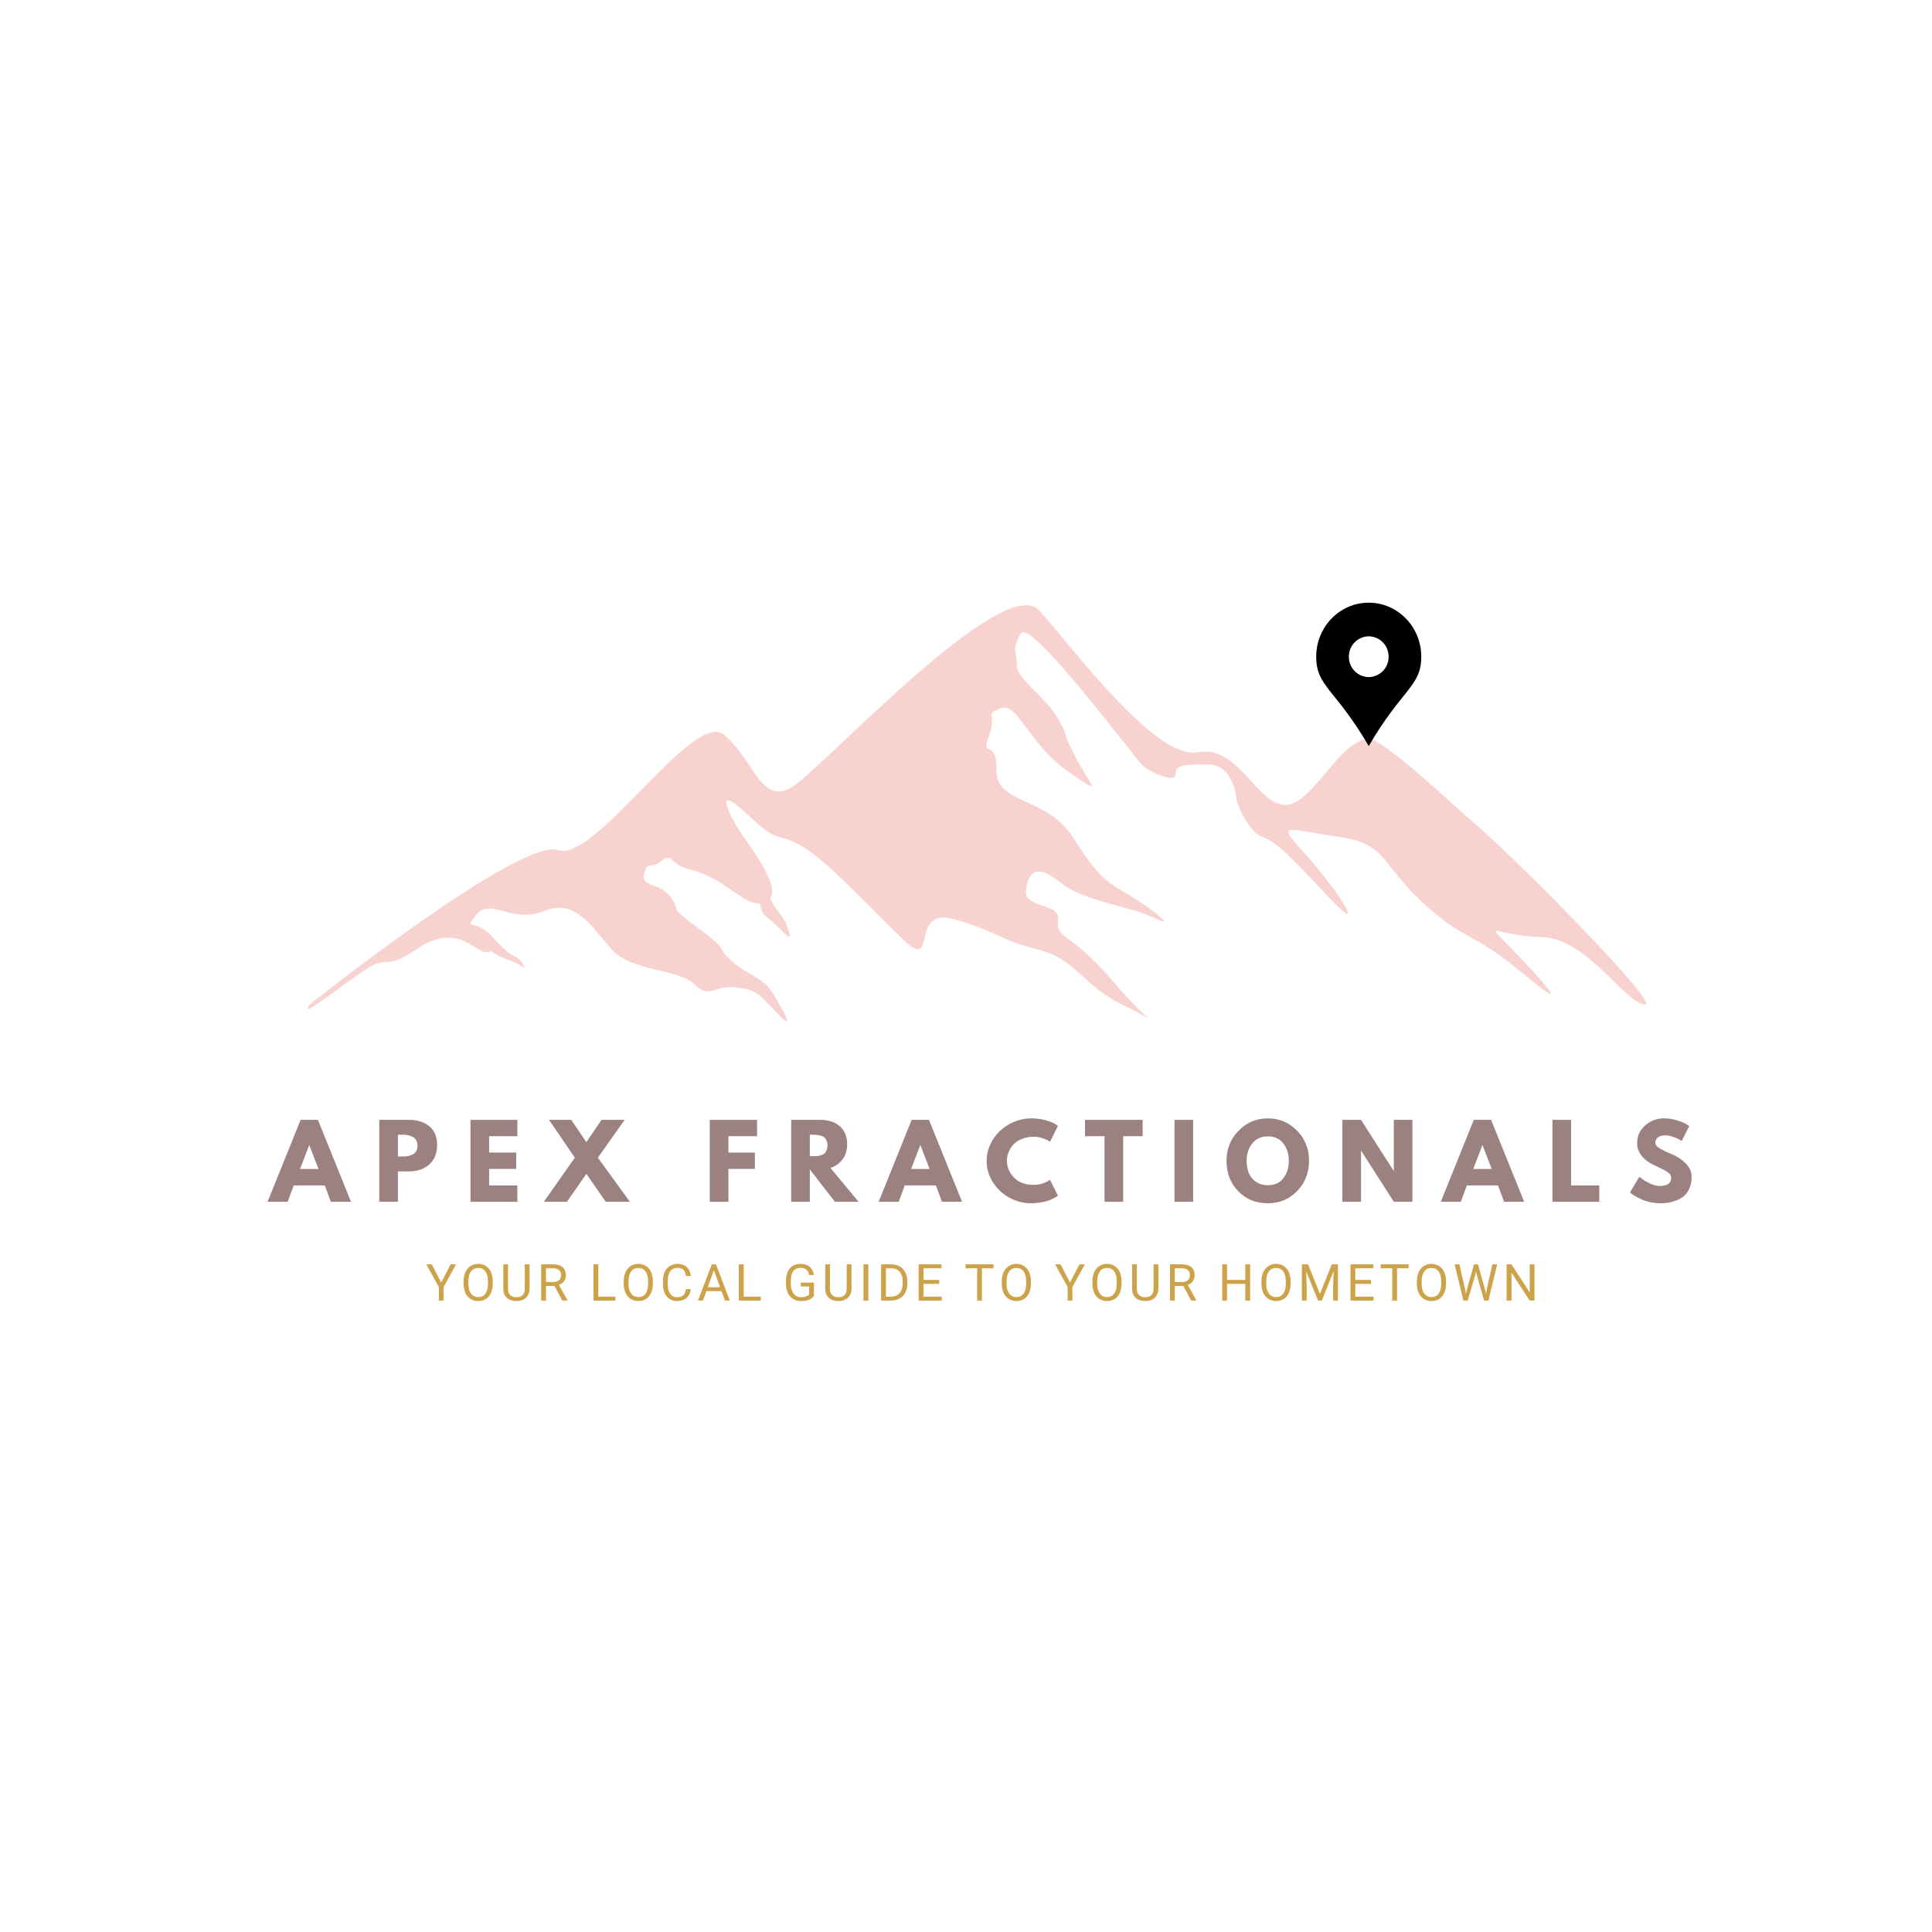 <svg xmlns="http://www.w3.org/2000/svg" xmlns:xlink="http://www.w3.org/1999/xlink" width="512" zoomAndPan="magnify" viewBox="0 0 384 384" height="512" preserveAspectRatio="xMidYMid meet"><defs><g></g><clipPath id="6dbe88e88a"><path d="M 261.562 119.785 L 282.562 119.785 L 282.562 148.285 L 261.562 148.285 Z M 261.562 119.785 " clip-rule="nonzero"></path></clipPath><clipPath id="a7726f9e67"><rect x="0" width="291" y="0" height="26"></rect></clipPath><clipPath id="d9c2e5a751"><path d="M 0.238 3 L 7 3 L 7 11 L 0.238 11 Z M 0.238 3 " clip-rule="nonzero"></path></clipPath><clipPath id="524d63df63"><rect x="0" width="224" y="0" height="14"></rect></clipPath></defs><rect x="-38.4" width="460.8" fill="#ffffff" y="-38.4" height="460.8" fill-opacity="1"></rect><rect x="-38.4" width="460.8" fill="#ffffff" y="-38.4" height="460.8" fill-opacity="1"></rect><path fill="#f8d2ce" d="M 61.523 199.672 C 61.523 199.672 103.449 166.352 110.879 168.973 C 118.305 171.594 137.754 141.008 143.871 146.031 C 149.988 151.059 151.301 160.449 157.637 156.301 C 163.973 152.148 199.586 113.477 206.578 121.344 C 213.57 129.207 229.738 151.059 238.039 149.527 C 246.344 148 249.621 159.945 255.52 159.98 C 261.418 160.016 267.758 143.629 273.875 147.559 C 279.992 151.492 288.078 159.359 294.629 165.043 C 301.184 170.723 331.117 200.656 326.75 199.672 C 322.379 198.688 315.387 186.453 306.211 186.234 C 297.035 186.016 294.629 182.52 300.309 188.418 C 305.992 194.32 313.422 202.402 302.93 193.664 C 292.445 184.922 291.133 187.109 282.832 179.461 C 274.527 171.812 275.621 167.664 266.227 166.352 C 256.828 165.043 253.445 163.184 258.25 168.426 C 263.059 173.672 266.117 178.148 266.117 178.148 C 266.117 178.148 271.359 186.016 263.93 178.148 C 256.504 170.285 253.883 167.445 250.93 166.352 C 247.98 165.258 245.906 159.688 245.797 158.922 C 245.688 158.156 245.031 151.934 240.117 151.934 C 235.199 151.934 233.668 152.039 233.668 153.898 C 233.668 155.754 228.754 153.57 227.227 152.258 C 225.695 150.945 204.719 122.543 202.863 125.93 C 201.004 129.316 202.098 129.426 202.098 132.266 C 202.098 135.105 208.219 138.602 210.727 143.629 C 213.242 148.652 210.402 143.848 213.57 150.074 C 216.738 156.301 219.797 158.594 212.148 153.242 C 204.504 147.891 202.207 139.367 198.82 140.789 C 195.434 142.207 198.273 141.66 196.527 146.359 C 194.781 151.059 198.164 146.359 198.055 153.133 C 197.945 159.906 208 158.211 213.242 166.406 C 218.484 174.598 219.961 175.258 224.383 177.879 C 228.809 180.5 234.379 184.922 229.465 182.465 C 224.547 180.008 215.371 179.188 210.785 175.418 C 206.195 171.648 204.391 173.125 203.902 176.895 C 203.41 180.664 210.945 179.352 210.293 182.957 C 209.637 186.562 213.078 185.414 221.109 194.918 C 229.137 204.426 230.777 203.277 223.07 199.672 C 215.371 196.066 214.059 190.66 206.195 188.691 C 198.328 186.727 197.836 184.922 189.316 182.629 C 180.797 180.336 186.367 193.445 179.484 186.727 C 172.602 180.008 163.918 170.668 159.164 168.047 C 154.41 165.422 154.574 167.387 150.316 163.457 C 146.055 159.523 143.105 157.012 144.906 161.297 C 146.711 165.586 150.48 169.355 152.609 174.109 C 154.738 178.859 152.117 177.469 153.676 179.762 C 155.23 182.055 155.969 182.547 156.625 184.598 C 157.281 186.645 157.199 186.809 154.82 184.434 C 152.445 182.055 151.461 181.973 151.215 180.336 C 150.969 178.695 150.969 180.664 147.039 178.043 C 143.105 175.418 141.301 173.863 137.043 172.797 C 132.781 171.73 133.848 169.273 131.387 171.16 C 128.93 173.043 128.848 170.832 128.027 173.617 C 127.211 176.402 131.223 175.336 133.355 178.367 C 135.484 181.398 132.453 179.844 138.926 184.598 C 145.398 189.348 142.039 188.035 145.48 191.07 C 148.922 194.102 151.625 194.102 153.676 197.543 C 155.723 200.984 158.426 205.57 154.41 201.309 C 150.398 197.051 149.906 196.559 145.809 196.23 C 141.711 195.902 141.059 198.605 137.941 195.574 C 134.828 192.543 125.57 193.117 121.637 188.773 C 117.703 184.434 114.512 178.449 108.117 181.07 C 101.727 183.695 97.387 178.285 94.68 181.812 C 91.977 185.332 94.355 182.137 98.039 186.398 C 101.727 190.66 103.039 189.84 103.859 191.559 C 104.676 193.281 104.676 192.051 100.746 190.66 C 96.812 189.266 98.695 188.773 96.812 189.266 C 94.926 189.758 91.078 183.203 83.293 188.363 C 75.508 193.527 77.805 189.266 72.312 192.953 C 66.824 196.641 59.418 202.703 61.523 199.672 " fill-opacity="1" fill-rule="nonzero"></path><g clip-path="url(#6dbe88e88a)"><path fill="#000000" d="M 272.047 119.785 C 266.281 119.785 261.605 124.594 261.605 130.523 C 261.605 136.453 265.398 136.883 272.047 148.285 C 278.676 136.883 282.488 136.457 282.488 130.523 C 282.488 124.59 277.812 119.785 272.047 119.785 Z M 272.047 134.582 C 271.781 134.578 271.523 134.547 271.266 134.488 C 271.008 134.434 270.758 134.355 270.516 134.25 C 270.273 134.145 270.043 134.02 269.828 133.867 C 269.609 133.719 269.41 133.551 269.227 133.363 C 269.047 133.172 268.883 132.969 268.738 132.75 C 268.598 132.527 268.477 132.297 268.383 132.055 C 268.285 131.809 268.211 131.559 268.164 131.301 C 268.117 131.043 268.098 130.785 268.102 130.523 C 268.098 130.262 268.117 130.004 268.168 129.746 C 268.215 129.488 268.285 129.238 268.383 128.992 C 268.477 128.75 268.598 128.52 268.742 128.297 C 268.883 128.078 269.047 127.875 269.23 127.688 C 269.414 127.5 269.613 127.328 269.828 127.18 C 270.047 127.031 270.273 126.902 270.516 126.801 C 270.758 126.695 271.008 126.613 271.266 126.559 C 271.523 126.504 271.781 126.473 272.047 126.469 C 272.309 126.473 272.57 126.504 272.828 126.559 C 273.086 126.613 273.336 126.695 273.578 126.801 C 273.82 126.902 274.047 127.031 274.266 127.18 C 274.48 127.328 274.68 127.5 274.863 127.688 C 275.047 127.875 275.211 128.078 275.352 128.297 C 275.496 128.52 275.613 128.75 275.711 128.992 C 275.809 129.238 275.879 129.488 275.926 129.746 C 275.973 130.004 275.996 130.262 275.992 130.523 C 275.996 130.785 275.973 131.043 275.926 131.301 C 275.879 131.559 275.809 131.809 275.711 132.055 C 275.617 132.297 275.496 132.527 275.355 132.75 C 275.211 132.969 275.047 133.172 274.863 133.363 C 274.684 133.551 274.48 133.719 274.266 133.867 C 274.051 134.02 273.82 134.145 273.578 134.25 C 273.336 134.355 273.086 134.434 272.828 134.488 C 272.57 134.547 272.309 134.578 272.047 134.582 Z M 272.047 134.582 " fill-opacity="1" fill-rule="nonzero"></path></g><g transform="matrix(1, 0, 0, 1, 52, 221)"><g clip-path="url(#a7726f9e67)"><g fill="#9b8281" fill-opacity="1"><g transform="translate(1.732, 17.861)"><g><path d="M 9.453 -16.281 L 16.031 0 L 12.031 0 L 10.828 -3.25 L 4.641 -3.25 L 3.438 0 L -0.547 0 L 6.016 -16.281 Z M 9.578 -6.516 L 7.75 -11.25 L 7.719 -11.25 L 5.906 -6.516 Z M 9.578 -6.516 "></path></g></g></g><g fill="#9b8281" fill-opacity="1"><g transform="translate(22.195, 17.861)"><g><path d="M 1.188 -16.281 L 7.125 -16.281 C 8.781 -16.281 10.117 -15.852 11.141 -15 C 12.172 -14.145 12.688 -12.898 12.688 -11.266 C 12.688 -9.641 12.164 -8.359 11.125 -7.422 C 10.094 -6.492 8.758 -6.031 7.125 -6.031 L 4.891 -6.031 L 4.891 0 L 1.188 0 Z M 4.891 -9 L 5.938 -9 C 6.77 -9 7.453 -9.164 7.984 -9.5 C 8.516 -9.832 8.781 -10.383 8.781 -11.156 C 8.781 -11.926 8.516 -12.477 7.984 -12.812 C 7.453 -13.156 6.77 -13.328 5.938 -13.328 L 4.891 -13.328 Z M 4.891 -9 "></path></g></g></g><g fill="#9b8281" fill-opacity="1"><g transform="translate(40.329, 17.861)"><g><path d="M 10.5 -16.281 L 10.5 -13.031 L 4.891 -13.031 L 4.891 -9.781 L 10.266 -9.781 L 10.266 -6.531 L 4.891 -6.531 L 4.891 -3.25 L 10.5 -3.25 L 10.5 0 L 1.188 0 L 1.188 -16.281 Z M 10.5 -16.281 "></path></g></g></g><g fill="#9b8281" fill-opacity="1"><g transform="translate(56.766, 17.861)"><g><path d="M 16.422 0 L 11.625 0 L 7.781 -5.547 L 3.922 0 L -0.672 0 L 5.484 -8.766 L 0.359 -16.281 L 4.781 -16.281 L 7.781 -11.844 L 10.781 -16.281 L 15.391 -16.281 L 10.062 -8.766 Z M 16.422 0 "></path></g></g></g><g fill="#9b8281" fill-opacity="1"><g transform="translate(77.505, 17.861)"><g></g></g></g><g fill="#9b8281" fill-opacity="1"><g transform="translate(87.885, 17.861)"><g><path d="M 10.594 -16.281 L 10.594 -13.031 L 4.891 -13.031 L 4.891 -9.781 L 10.156 -9.781 L 10.156 -6.531 L 4.891 -6.531 L 4.891 0 L 1.188 0 L 1.188 -16.281 Z M 10.594 -16.281 "></path></g></g></g><g fill="#9b8281" fill-opacity="1"><g transform="translate(104.066, 17.861)"><g><path d="M 1.188 -16.281 L 7 -16.281 C 8.57 -16.281 9.848 -15.863 10.828 -15.031 C 11.816 -14.195 12.312 -13.004 12.312 -11.453 C 12.312 -10.254 12.008 -9.25 11.406 -8.438 C 10.812 -7.625 10.004 -7.055 8.984 -6.734 L 14.578 0 L 9.875 0 L 4.891 -6.438 L 4.891 0 L 1.188 0 Z M 4.891 -9.062 L 5.328 -9.062 C 5.672 -9.062 5.957 -9.066 6.188 -9.078 C 6.426 -9.086 6.695 -9.129 7 -9.203 C 7.301 -9.285 7.547 -9.398 7.734 -9.547 C 7.922 -9.691 8.078 -9.898 8.203 -10.172 C 8.336 -10.453 8.406 -10.789 8.406 -11.188 C 8.406 -11.582 8.336 -11.914 8.203 -12.188 C 8.078 -12.469 7.922 -12.68 7.734 -12.828 C 7.547 -12.973 7.301 -13.082 7 -13.156 C 6.695 -13.238 6.426 -13.285 6.188 -13.297 C 5.957 -13.316 5.672 -13.328 5.328 -13.328 L 4.891 -13.328 Z M 4.891 -9.062 "></path></g></g></g><g fill="#9b8281" fill-opacity="1"><g transform="translate(123.187, 17.861)"><g><path d="M 9.453 -16.281 L 16.031 0 L 12.031 0 L 10.828 -3.25 L 4.641 -3.25 L 3.438 0 L -0.547 0 L 6.016 -16.281 Z M 9.578 -6.516 L 7.75 -11.25 L 7.719 -11.25 L 5.906 -6.516 Z M 9.578 -6.516 "></path></g></g></g><g fill="#9b8281" fill-opacity="1"><g transform="translate(143.649, 17.861)"><g><path d="M 9.844 -3.359 C 10.414 -3.359 10.969 -3.441 11.5 -3.609 C 12.031 -3.785 12.422 -3.953 12.672 -4.109 L 13.047 -4.359 L 14.625 -1.203 C 14.57 -1.16 14.5 -1.109 14.406 -1.047 C 14.312 -0.984 14.098 -0.863 13.766 -0.688 C 13.43 -0.508 13.07 -0.352 12.688 -0.219 C 12.301 -0.082 11.801 0.035 11.188 0.141 C 10.57 0.242 9.938 0.297 9.281 0.297 C 7.758 0.297 6.32 -0.07 4.969 -0.812 C 3.613 -1.562 2.52 -2.586 1.688 -3.891 C 0.863 -5.191 0.453 -6.598 0.453 -8.109 C 0.453 -9.254 0.695 -10.352 1.188 -11.406 C 1.676 -12.457 2.32 -13.359 3.125 -14.109 C 3.938 -14.859 4.879 -15.457 5.953 -15.906 C 7.035 -16.352 8.145 -16.578 9.281 -16.578 C 10.332 -16.578 11.301 -16.453 12.188 -16.203 C 13.07 -15.953 13.703 -15.703 14.078 -15.453 L 14.625 -15.078 L 13.047 -11.922 C 12.953 -11.992 12.812 -12.086 12.625 -12.203 C 12.445 -12.316 12.082 -12.461 11.531 -12.641 C 10.977 -12.828 10.414 -12.922 9.844 -12.922 C 8.945 -12.922 8.145 -12.773 7.438 -12.484 C 6.727 -12.203 6.164 -11.82 5.75 -11.344 C 5.332 -10.875 5.016 -10.363 4.797 -9.812 C 4.586 -9.27 4.484 -8.719 4.484 -8.156 C 4.484 -6.914 4.945 -5.805 5.875 -4.828 C 6.801 -3.848 8.125 -3.359 9.844 -3.359 Z M 9.844 -3.359 "></path></g></g></g><g fill="#9b8281" fill-opacity="1"><g transform="translate(163.5, 17.861)"><g><path d="M 0.156 -13.031 L 0.156 -16.281 L 11.609 -16.281 L 11.609 -13.031 L 7.734 -13.031 L 7.734 0 L 4.031 0 L 4.031 -13.031 Z M 0.156 -13.031 "></path></g></g></g><g fill="#9b8281" fill-opacity="1"><g transform="translate(180.253, 17.861)"><g><path d="M 4.891 -16.281 L 4.891 0 L 1.188 0 L 1.188 -16.281 Z M 4.891 -16.281 "></path></g></g></g><g fill="#9b8281" fill-opacity="1"><g transform="translate(191.323, 17.861)"><g><path d="M 0.453 -8.156 C 0.453 -10.508 1.254 -12.5 2.859 -14.125 C 4.461 -15.758 6.395 -16.578 8.656 -16.578 C 10.938 -16.578 12.875 -15.766 14.469 -14.141 C 16.062 -12.516 16.859 -10.52 16.859 -8.156 C 16.859 -5.77 16.07 -3.766 14.5 -2.141 C 12.938 -0.516 10.988 0.297 8.656 0.297 C 6.281 0.297 4.316 -0.504 2.766 -2.109 C 1.223 -3.723 0.453 -5.738 0.453 -8.156 Z M 4.453 -8.156 C 4.453 -7.301 4.582 -6.52 4.844 -5.812 C 5.113 -5.102 5.578 -4.504 6.234 -4.016 C 6.891 -3.535 7.695 -3.297 8.656 -3.297 C 10.039 -3.297 11.082 -3.77 11.781 -4.719 C 12.488 -5.664 12.844 -6.812 12.844 -8.156 C 12.844 -9.477 12.484 -10.613 11.766 -11.562 C 11.055 -12.52 10.02 -13 8.656 -13 C 7.32 -13 6.285 -12.52 5.547 -11.562 C 4.816 -10.613 4.453 -9.477 4.453 -8.156 Z M 4.453 -8.156 "></path></g></g></g><g fill="#9b8281" fill-opacity="1"><g transform="translate(213.621, 17.861)"><g><path d="M 4.891 -10.109 L 4.891 0 L 1.188 0 L 1.188 -16.281 L 4.891 -16.281 L 11.359 -6.172 L 11.406 -6.172 L 11.406 -16.281 L 15.109 -16.281 L 15.109 0 L 11.406 0 L 4.938 -10.109 Z M 4.891 -10.109 "></path></g></g></g><g fill="#9b8281" fill-opacity="1"><g transform="translate(234.913, 17.861)"><g><path d="M 9.453 -16.281 L 16.031 0 L 12.031 0 L 10.828 -3.25 L 4.641 -3.25 L 3.438 0 L -0.547 0 L 6.016 -16.281 Z M 9.578 -6.516 L 7.75 -11.25 L 7.719 -11.25 L 5.906 -6.516 Z M 9.578 -6.516 "></path></g></g></g><g fill="#9b8281" fill-opacity="1"><g transform="translate(255.375, 17.861)"><g><path d="M 4.891 -16.281 L 4.891 -3.25 L 10.5 -3.25 L 10.5 0 L 1.188 0 L 1.188 -16.281 Z M 4.891 -16.281 "></path></g></g></g><g fill="#9b8281" fill-opacity="1"><g transform="translate(271.517, 17.861)"><g><path d="M 7.188 -16.578 C 8.062 -16.578 8.922 -16.445 9.766 -16.188 C 10.609 -15.938 11.234 -15.688 11.641 -15.438 L 12.234 -15.031 L 10.734 -12.078 C 10.617 -12.16 10.453 -12.266 10.234 -12.391 C 10.023 -12.516 9.629 -12.68 9.047 -12.891 C 8.473 -13.098 7.938 -13.203 7.438 -13.203 C 6.82 -13.203 6.344 -13.066 6 -12.797 C 5.664 -12.535 5.5 -12.18 5.5 -11.734 C 5.5 -11.516 5.578 -11.305 5.734 -11.109 C 5.898 -10.922 6.172 -10.719 6.547 -10.5 C 6.93 -10.289 7.27 -10.117 7.562 -9.984 C 7.852 -9.848 8.301 -9.648 8.906 -9.391 C 9.957 -8.941 10.852 -8.332 11.594 -7.562 C 12.332 -6.789 12.703 -5.922 12.703 -4.953 C 12.703 -4.016 12.535 -3.195 12.203 -2.5 C 11.867 -1.801 11.41 -1.254 10.828 -0.859 C 10.242 -0.473 9.594 -0.188 8.875 0 C 8.164 0.195 7.398 0.297 6.578 0.297 C 5.859 0.297 5.156 0.223 4.469 0.078 C 3.789 -0.066 3.223 -0.25 2.766 -0.469 C 2.305 -0.688 1.891 -0.898 1.516 -1.109 C 1.148 -1.316 0.879 -1.492 0.703 -1.641 L 0.453 -1.859 L 2.312 -4.969 C 2.469 -4.844 2.68 -4.676 2.953 -4.469 C 3.234 -4.258 3.723 -3.984 4.422 -3.641 C 5.129 -3.305 5.754 -3.141 6.297 -3.141 C 7.859 -3.141 8.641 -3.672 8.641 -4.734 C 8.641 -4.961 8.582 -5.172 8.469 -5.359 C 8.363 -5.547 8.164 -5.734 7.875 -5.922 C 7.594 -6.117 7.344 -6.27 7.125 -6.375 C 6.914 -6.488 6.562 -6.66 6.062 -6.891 C 5.57 -7.129 5.207 -7.305 4.969 -7.422 C 3.988 -7.91 3.227 -8.52 2.688 -9.25 C 2.145 -9.977 1.875 -10.766 1.875 -11.609 C 1.875 -13.066 2.41 -14.258 3.484 -15.188 C 4.566 -16.113 5.801 -16.578 7.188 -16.578 Z M 7.188 -16.578 "></path></g></g></g></g></g><g transform="matrix(1, 0, 0, 1, 84, 248)"><g clip-path="url(#524d63df63)"><g clip-path="url(#d9c2e5a751)"><g fill="#cca24a" fill-opacity="1"><g transform="translate(0.661, 10.502)"><g><path d="M 3.031 -3.578 L 4.906 -7.203 L 5.984 -7.203 L 3.5 -2.688 L 3.5 0 L 2.562 0 L 2.562 -2.688 L 0.078 -7.203 L 1.156 -7.203 Z M 3.031 -3.578 "></path></g></g></g></g><g fill="#cca24a" fill-opacity="1"><g transform="translate(7.565, 10.502)"><g><path d="M 6.375 -3.359 C 6.375 -2.66 6.254 -2.047 6.016 -1.516 C 5.773 -0.992 5.438 -0.594 5 -0.312 C 4.57 -0.039 4.066 0.094 3.484 0.094 C 2.922 0.094 2.414 -0.039 1.969 -0.312 C 1.531 -0.594 1.191 -0.988 0.953 -1.5 C 0.711 -2.02 0.586 -2.617 0.578 -3.297 L 0.578 -3.828 C 0.578 -4.516 0.695 -5.125 0.938 -5.656 C 1.188 -6.188 1.531 -6.594 1.969 -6.875 C 2.406 -7.156 2.906 -7.297 3.469 -7.297 C 4.051 -7.297 4.562 -7.156 5 -6.875 C 5.438 -6.602 5.773 -6.203 6.016 -5.672 C 6.254 -5.141 6.375 -4.523 6.375 -3.828 Z M 5.422 -3.828 C 5.422 -4.68 5.25 -5.336 4.906 -5.797 C 4.57 -6.254 4.094 -6.484 3.469 -6.484 C 2.875 -6.484 2.406 -6.254 2.062 -5.797 C 1.719 -5.336 1.539 -4.703 1.531 -3.891 L 1.531 -3.359 C 1.531 -2.535 1.703 -1.883 2.047 -1.406 C 2.398 -0.938 2.879 -0.703 3.484 -0.703 C 4.098 -0.703 4.57 -0.926 4.906 -1.375 C 5.238 -1.82 5.41 -2.461 5.422 -3.297 Z M 5.422 -3.828 "></path></g></g></g><g fill="#cca24a" fill-opacity="1"><g transform="translate(15.349, 10.502)"><g><path d="M 5.906 -7.203 L 5.906 -2.297 C 5.895 -1.617 5.676 -1.062 5.25 -0.625 C 4.832 -0.195 4.266 0.039 3.547 0.094 L 3.281 0.094 C 2.5 0.094 1.875 -0.113 1.406 -0.531 C 0.938 -0.957 0.695 -1.547 0.688 -2.297 L 0.688 -7.203 L 1.625 -7.203 L 1.625 -2.328 C 1.625 -1.805 1.766 -1.398 2.047 -1.109 C 2.336 -0.816 2.75 -0.672 3.281 -0.672 C 3.82 -0.672 4.234 -0.812 4.516 -1.094 C 4.805 -1.383 4.953 -1.789 4.953 -2.312 L 4.953 -7.203 Z M 5.906 -7.203 "></path></g></g></g><g fill="#cca24a" fill-opacity="1"><g transform="translate(22.737, 10.502)"><g><path d="M 3.469 -2.906 L 1.781 -2.906 L 1.781 0 L 0.828 0 L 0.828 -7.203 L 3.219 -7.203 C 4.031 -7.203 4.648 -7.016 5.078 -6.641 C 5.516 -6.273 5.734 -5.738 5.734 -5.031 C 5.734 -4.582 5.613 -4.191 5.375 -3.859 C 5.133 -3.523 4.797 -3.273 4.359 -3.109 L 6.062 -0.062 L 6.062 0 L 5.031 0 Z M 1.781 -3.688 L 3.25 -3.688 C 3.719 -3.688 4.086 -3.805 4.359 -4.047 C 4.641 -4.297 4.781 -4.625 4.781 -5.031 C 4.781 -5.477 4.645 -5.816 4.375 -6.047 C 4.113 -6.285 3.734 -6.41 3.234 -6.422 L 1.781 -6.422 Z M 1.781 -3.688 "></path></g></g></g><g fill="#cca24a" fill-opacity="1"><g transform="translate(29.794, 10.502)"><g></g></g></g><g fill="#cca24a" fill-opacity="1"><g transform="translate(33.122, 10.502)"><g><path d="M 1.797 -0.781 L 5.203 -0.781 L 5.203 0 L 0.828 0 L 0.828 -7.203 L 1.797 -7.203 Z M 1.797 -0.781 "></path></g></g></g><g fill="#cca24a" fill-opacity="1"><g transform="translate(39.392, 10.502)"><g><path d="M 6.375 -3.359 C 6.375 -2.66 6.254 -2.047 6.016 -1.516 C 5.773 -0.992 5.438 -0.594 5 -0.312 C 4.57 -0.039 4.066 0.094 3.484 0.094 C 2.922 0.094 2.414 -0.039 1.969 -0.312 C 1.531 -0.594 1.191 -0.988 0.953 -1.5 C 0.711 -2.02 0.586 -2.617 0.578 -3.297 L 0.578 -3.828 C 0.578 -4.516 0.695 -5.125 0.938 -5.656 C 1.188 -6.188 1.531 -6.594 1.969 -6.875 C 2.406 -7.156 2.906 -7.297 3.469 -7.297 C 4.051 -7.297 4.562 -7.156 5 -6.875 C 5.438 -6.602 5.773 -6.203 6.016 -5.672 C 6.254 -5.141 6.375 -4.523 6.375 -3.828 Z M 5.422 -3.828 C 5.422 -4.68 5.25 -5.336 4.906 -5.797 C 4.57 -6.254 4.094 -6.484 3.469 -6.484 C 2.875 -6.484 2.406 -6.254 2.062 -5.797 C 1.719 -5.336 1.539 -4.703 1.531 -3.891 L 1.531 -3.359 C 1.531 -2.535 1.703 -1.883 2.047 -1.406 C 2.398 -0.938 2.879 -0.703 3.484 -0.703 C 4.098 -0.703 4.57 -0.926 4.906 -1.375 C 5.238 -1.82 5.41 -2.461 5.422 -3.297 Z M 5.422 -3.828 "></path></g></g></g><g fill="#cca24a" fill-opacity="1"><g transform="translate(47.176, 10.502)"><g><path d="M 6.125 -2.281 C 6.039 -1.52 5.758 -0.93 5.281 -0.516 C 4.812 -0.109 4.188 0.094 3.406 0.094 C 2.551 0.094 1.867 -0.207 1.359 -0.812 C 0.848 -1.426 0.594 -2.242 0.594 -3.266 L 0.594 -3.953 C 0.594 -4.617 0.711 -5.207 0.953 -5.719 C 1.191 -6.227 1.531 -6.617 1.969 -6.891 C 2.406 -7.16 2.91 -7.297 3.484 -7.297 C 4.242 -7.297 4.852 -7.082 5.312 -6.656 C 5.781 -6.227 6.051 -5.641 6.125 -4.891 L 5.172 -4.891 C 5.086 -5.461 4.91 -5.875 4.641 -6.125 C 4.367 -6.383 3.984 -6.516 3.484 -6.516 C 2.879 -6.516 2.406 -6.289 2.062 -5.844 C 1.719 -5.395 1.547 -4.758 1.547 -3.938 L 1.547 -3.234 C 1.547 -2.453 1.707 -1.828 2.031 -1.359 C 2.352 -0.898 2.812 -0.672 3.406 -0.672 C 3.926 -0.672 4.328 -0.789 4.609 -1.031 C 4.891 -1.27 5.078 -1.688 5.172 -2.281 Z M 6.125 -2.281 "></path></g></g></g><g fill="#cca24a" fill-opacity="1"><g transform="translate(54.589, 10.502)"><g><path d="M 4.812 -1.875 L 1.797 -1.875 L 1.125 0 L 0.141 0 L 2.891 -7.203 L 3.719 -7.203 L 6.469 0 L 5.5 0 Z M 2.078 -2.656 L 4.531 -2.656 L 3.297 -6.031 Z M 2.078 -2.656 "></path></g></g></g><g fill="#cca24a" fill-opacity="1"><g transform="translate(62.017, 10.502)"><g><path d="M 1.797 -0.781 L 5.203 -0.781 L 5.203 0 L 0.828 0 L 0.828 -7.203 L 1.797 -7.203 Z M 1.797 -0.781 "></path></g></g></g><g fill="#cca24a" fill-opacity="1"><g transform="translate(68.288, 10.502)"><g></g></g></g><g fill="#cca24a" fill-opacity="1"><g transform="translate(71.616, 10.502)"><g><path d="M 6.156 -0.938 C 5.906 -0.594 5.562 -0.332 5.125 -0.156 C 4.688 0.008 4.18 0.094 3.609 0.094 C 3.016 0.094 2.488 -0.039 2.031 -0.312 C 1.582 -0.594 1.234 -0.984 0.984 -1.484 C 0.734 -1.992 0.609 -2.582 0.609 -3.25 L 0.609 -3.875 C 0.609 -4.957 0.859 -5.797 1.359 -6.391 C 1.867 -6.992 2.582 -7.297 3.5 -7.297 C 4.25 -7.297 4.852 -7.102 5.312 -6.719 C 5.77 -6.332 6.051 -5.789 6.156 -5.094 L 5.203 -5.094 C 5.023 -6.039 4.457 -6.516 3.5 -6.516 C 2.863 -6.516 2.379 -6.289 2.047 -5.844 C 1.723 -5.395 1.562 -4.75 1.562 -3.906 L 1.562 -3.312 C 1.562 -2.508 1.742 -1.867 2.109 -1.391 C 2.484 -0.91 2.984 -0.672 3.609 -0.672 C 3.961 -0.672 4.27 -0.711 4.531 -0.797 C 4.801 -0.879 5.023 -1.016 5.203 -1.203 L 5.203 -2.812 L 3.547 -2.812 L 3.547 -3.578 L 6.156 -3.578 Z M 6.156 -0.938 "></path></g></g></g><g fill="#cca24a" fill-opacity="1"><g transform="translate(79.336, 10.502)"><g><path d="M 5.906 -7.203 L 5.906 -2.297 C 5.895 -1.617 5.676 -1.062 5.25 -0.625 C 4.832 -0.195 4.266 0.039 3.547 0.094 L 3.281 0.094 C 2.5 0.094 1.875 -0.113 1.406 -0.531 C 0.938 -0.957 0.695 -1.547 0.688 -2.297 L 0.688 -7.203 L 1.625 -7.203 L 1.625 -2.328 C 1.625 -1.805 1.766 -1.398 2.047 -1.109 C 2.336 -0.816 2.75 -0.672 3.281 -0.672 C 3.82 -0.672 4.234 -0.812 4.516 -1.094 C 4.805 -1.383 4.953 -1.789 4.953 -2.312 L 4.953 -7.203 Z M 5.906 -7.203 "></path></g></g></g><g fill="#cca24a" fill-opacity="1"><g transform="translate(86.724, 10.502)"><g><path d="M 1.859 0 L 0.906 0 L 0.906 -7.203 L 1.859 -7.203 Z M 1.859 0 "></path></g></g></g><g fill="#cca24a" fill-opacity="1"><g transform="translate(90.299, 10.502)"><g><path d="M 0.828 0 L 0.828 -7.203 L 2.875 -7.203 C 3.5 -7.203 4.051 -7.062 4.531 -6.781 C 5.008 -6.508 5.379 -6.113 5.641 -5.594 C 5.898 -5.082 6.035 -4.5 6.047 -3.844 L 6.047 -3.375 C 6.047 -2.695 5.91 -2.102 5.641 -1.594 C 5.379 -1.082 5.004 -0.691 4.516 -0.422 C 4.035 -0.148 3.473 -0.008 2.828 0 Z M 1.781 -6.422 L 1.781 -0.781 L 2.781 -0.781 C 3.508 -0.781 4.078 -1.004 4.484 -1.453 C 4.898 -1.91 5.109 -2.562 5.109 -3.406 L 5.109 -3.828 C 5.109 -4.641 4.914 -5.27 4.531 -5.719 C 4.145 -6.176 3.598 -6.41 2.891 -6.422 Z M 1.781 -6.422 "></path></g></g></g><g fill="#cca24a" fill-opacity="1"><g transform="translate(97.762, 10.502)"><g><path d="M 4.906 -3.328 L 1.781 -3.328 L 1.781 -0.781 L 5.406 -0.781 L 5.406 0 L 0.828 0 L 0.828 -7.203 L 5.359 -7.203 L 5.359 -6.422 L 1.781 -6.422 L 1.781 -4.109 L 4.906 -4.109 Z M 4.906 -3.328 "></path></g></g></g><g fill="#cca24a" fill-opacity="1"><g transform="translate(104.339, 10.502)"><g></g></g></g><g fill="#cca24a" fill-opacity="1"><g transform="translate(107.667, 10.502)"><g><path d="M 5.812 -6.422 L 3.5 -6.422 L 3.5 0 L 2.547 0 L 2.547 -6.422 L 0.25 -6.422 L 0.25 -7.203 L 5.812 -7.203 Z M 5.812 -6.422 "></path></g></g></g><g fill="#cca24a" fill-opacity="1"><g transform="translate(114.531, 10.502)"><g><path d="M 6.375 -3.359 C 6.375 -2.66 6.254 -2.047 6.016 -1.516 C 5.773 -0.992 5.438 -0.594 5 -0.312 C 4.57 -0.039 4.066 0.094 3.484 0.094 C 2.922 0.094 2.414 -0.039 1.969 -0.312 C 1.531 -0.594 1.191 -0.988 0.953 -1.5 C 0.711 -2.02 0.586 -2.617 0.578 -3.297 L 0.578 -3.828 C 0.578 -4.516 0.695 -5.125 0.938 -5.656 C 1.188 -6.188 1.531 -6.594 1.969 -6.875 C 2.406 -7.156 2.906 -7.297 3.469 -7.297 C 4.051 -7.297 4.562 -7.156 5 -6.875 C 5.438 -6.602 5.773 -6.203 6.016 -5.672 C 6.254 -5.141 6.375 -4.523 6.375 -3.828 Z M 5.422 -3.828 C 5.422 -4.68 5.25 -5.336 4.906 -5.797 C 4.57 -6.254 4.094 -6.484 3.469 -6.484 C 2.875 -6.484 2.406 -6.254 2.062 -5.797 C 1.719 -5.336 1.539 -4.703 1.531 -3.891 L 1.531 -3.359 C 1.531 -2.535 1.703 -1.883 2.047 -1.406 C 2.398 -0.938 2.879 -0.703 3.484 -0.703 C 4.098 -0.703 4.57 -0.926 4.906 -1.375 C 5.238 -1.82 5.41 -2.461 5.422 -3.297 Z M 5.422 -3.828 "></path></g></g></g><g fill="#cca24a" fill-opacity="1"><g transform="translate(122.315, 10.502)"><g></g></g></g><g fill="#cca24a" fill-opacity="1"><g transform="translate(125.643, 10.502)"><g><path d="M 3.031 -3.578 L 4.906 -7.203 L 5.984 -7.203 L 3.5 -2.688 L 3.5 0 L 2.562 0 L 2.562 -2.688 L 0.078 -7.203 L 1.156 -7.203 Z M 3.031 -3.578 "></path></g></g></g><g fill="#cca24a" fill-opacity="1"><g transform="translate(132.546, 10.502)"><g><path d="M 6.375 -3.359 C 6.375 -2.66 6.254 -2.047 6.016 -1.516 C 5.773 -0.992 5.438 -0.594 5 -0.312 C 4.57 -0.039 4.066 0.094 3.484 0.094 C 2.922 0.094 2.414 -0.039 1.969 -0.312 C 1.531 -0.594 1.191 -0.988 0.953 -1.5 C 0.711 -2.02 0.586 -2.617 0.578 -3.297 L 0.578 -3.828 C 0.578 -4.516 0.695 -5.125 0.938 -5.656 C 1.188 -6.188 1.531 -6.594 1.969 -6.875 C 2.406 -7.156 2.906 -7.297 3.469 -7.297 C 4.051 -7.297 4.562 -7.156 5 -6.875 C 5.438 -6.602 5.773 -6.203 6.016 -5.672 C 6.254 -5.141 6.375 -4.523 6.375 -3.828 Z M 5.422 -3.828 C 5.422 -4.68 5.25 -5.336 4.906 -5.797 C 4.57 -6.254 4.094 -6.484 3.469 -6.484 C 2.875 -6.484 2.406 -6.254 2.062 -5.797 C 1.719 -5.336 1.539 -4.703 1.531 -3.891 L 1.531 -3.359 C 1.531 -2.535 1.703 -1.883 2.047 -1.406 C 2.398 -0.938 2.879 -0.703 3.484 -0.703 C 4.098 -0.703 4.57 -0.926 4.906 -1.375 C 5.238 -1.82 5.41 -2.461 5.422 -3.297 Z M 5.422 -3.828 "></path></g></g></g><g fill="#cca24a" fill-opacity="1"><g transform="translate(140.33, 10.502)"><g><path d="M 5.906 -7.203 L 5.906 -2.297 C 5.895 -1.617 5.676 -1.062 5.25 -0.625 C 4.832 -0.195 4.266 0.039 3.547 0.094 L 3.281 0.094 C 2.5 0.094 1.875 -0.113 1.406 -0.531 C 0.938 -0.957 0.695 -1.547 0.688 -2.297 L 0.688 -7.203 L 1.625 -7.203 L 1.625 -2.328 C 1.625 -1.805 1.766 -1.398 2.047 -1.109 C 2.336 -0.816 2.75 -0.672 3.281 -0.672 C 3.82 -0.672 4.234 -0.812 4.516 -1.094 C 4.805 -1.383 4.953 -1.789 4.953 -2.312 L 4.953 -7.203 Z M 5.906 -7.203 "></path></g></g></g><g fill="#cca24a" fill-opacity="1"><g transform="translate(147.718, 10.502)"><g><path d="M 3.469 -2.906 L 1.781 -2.906 L 1.781 0 L 0.828 0 L 0.828 -7.203 L 3.219 -7.203 C 4.031 -7.203 4.648 -7.016 5.078 -6.641 C 5.516 -6.273 5.734 -5.738 5.734 -5.031 C 5.734 -4.582 5.613 -4.191 5.375 -3.859 C 5.133 -3.523 4.797 -3.273 4.359 -3.109 L 6.062 -0.062 L 6.062 0 L 5.031 0 Z M 1.781 -3.688 L 3.25 -3.688 C 3.719 -3.688 4.086 -3.805 4.359 -4.047 C 4.641 -4.297 4.781 -4.625 4.781 -5.031 C 4.781 -5.477 4.645 -5.816 4.375 -6.047 C 4.113 -6.285 3.734 -6.41 3.234 -6.422 L 1.781 -6.422 Z M 1.781 -3.688 "></path></g></g></g><g fill="#cca24a" fill-opacity="1"><g transform="translate(154.775, 10.502)"><g></g></g></g><g fill="#cca24a" fill-opacity="1"><g transform="translate(158.103, 10.502)"><g><path d="M 6.375 0 L 5.406 0 L 5.406 -3.328 L 1.781 -3.328 L 1.781 0 L 0.828 0 L 0.828 -7.203 L 1.781 -7.203 L 1.781 -4.109 L 5.406 -4.109 L 5.406 -7.203 L 6.375 -7.203 Z M 6.375 0 "></path></g></g></g><g fill="#cca24a" fill-opacity="1"><g transform="translate(166.144, 10.502)"><g><path d="M 6.375 -3.359 C 6.375 -2.66 6.254 -2.047 6.016 -1.516 C 5.773 -0.992 5.438 -0.594 5 -0.312 C 4.57 -0.039 4.066 0.094 3.484 0.094 C 2.922 0.094 2.414 -0.039 1.969 -0.312 C 1.531 -0.594 1.191 -0.988 0.953 -1.5 C 0.711 -2.02 0.586 -2.617 0.578 -3.297 L 0.578 -3.828 C 0.578 -4.516 0.695 -5.125 0.938 -5.656 C 1.188 -6.188 1.531 -6.594 1.969 -6.875 C 2.406 -7.156 2.906 -7.297 3.469 -7.297 C 4.051 -7.297 4.562 -7.156 5 -6.875 C 5.438 -6.602 5.773 -6.203 6.016 -5.672 C 6.254 -5.141 6.375 -4.523 6.375 -3.828 Z M 5.422 -3.828 C 5.422 -4.68 5.25 -5.336 4.906 -5.797 C 4.57 -6.254 4.094 -6.484 3.469 -6.484 C 2.875 -6.484 2.406 -6.254 2.062 -5.797 C 1.719 -5.336 1.539 -4.703 1.531 -3.891 L 1.531 -3.359 C 1.531 -2.535 1.703 -1.883 2.047 -1.406 C 2.398 -0.938 2.879 -0.703 3.484 -0.703 C 4.098 -0.703 4.57 -0.926 4.906 -1.375 C 5.238 -1.82 5.41 -2.461 5.422 -3.297 Z M 5.422 -3.828 "></path></g></g></g><g fill="#cca24a" fill-opacity="1"><g transform="translate(173.928, 10.502)"><g><path d="M 2.062 -7.203 L 4.422 -1.328 L 6.766 -7.203 L 8 -7.203 L 8 0 L 7.047 0 L 7.047 -2.797 L 7.141 -5.828 L 4.781 0 L 4.047 0 L 1.688 -5.812 L 1.781 -2.797 L 1.781 0 L 0.828 0 L 0.828 -7.203 Z M 2.062 -7.203 "></path></g></g></g><g fill="#cca24a" fill-opacity="1"><g transform="translate(183.592, 10.502)"><g><path d="M 4.906 -3.328 L 1.781 -3.328 L 1.781 -0.781 L 5.406 -0.781 L 5.406 0 L 0.828 0 L 0.828 -7.203 L 5.359 -7.203 L 5.359 -6.422 L 1.781 -6.422 L 1.781 -4.109 L 4.906 -4.109 Z M 4.906 -3.328 "></path></g></g></g><g fill="#cca24a" fill-opacity="1"><g transform="translate(190.169, 10.502)"><g><path d="M 5.812 -6.422 L 3.5 -6.422 L 3.5 0 L 2.547 0 L 2.547 -6.422 L 0.25 -6.422 L 0.25 -7.203 L 5.812 -7.203 Z M 5.812 -6.422 "></path></g></g></g><g fill="#cca24a" fill-opacity="1"><g transform="translate(197.033, 10.502)"><g><path d="M 6.375 -3.359 C 6.375 -2.66 6.254 -2.047 6.016 -1.516 C 5.773 -0.992 5.438 -0.594 5 -0.312 C 4.57 -0.039 4.066 0.094 3.484 0.094 C 2.922 0.094 2.414 -0.039 1.969 -0.312 C 1.531 -0.594 1.191 -0.988 0.953 -1.5 C 0.711 -2.02 0.586 -2.617 0.578 -3.297 L 0.578 -3.828 C 0.578 -4.516 0.695 -5.125 0.938 -5.656 C 1.188 -6.188 1.531 -6.594 1.969 -6.875 C 2.406 -7.156 2.906 -7.297 3.469 -7.297 C 4.051 -7.297 4.562 -7.156 5 -6.875 C 5.438 -6.602 5.773 -6.203 6.016 -5.672 C 6.254 -5.141 6.375 -4.523 6.375 -3.828 Z M 5.422 -3.828 C 5.422 -4.68 5.25 -5.336 4.906 -5.797 C 4.57 -6.254 4.094 -6.484 3.469 -6.484 C 2.875 -6.484 2.406 -6.254 2.062 -5.797 C 1.719 -5.336 1.539 -4.703 1.531 -3.891 L 1.531 -3.359 C 1.531 -2.535 1.703 -1.883 2.047 -1.406 C 2.398 -0.938 2.879 -0.703 3.484 -0.703 C 4.098 -0.703 4.57 -0.926 4.906 -1.375 C 5.238 -1.82 5.41 -2.461 5.422 -3.297 Z M 5.422 -3.828 "></path></g></g></g><g fill="#cca24a" fill-opacity="1"><g transform="translate(204.817, 10.502)"><g><path d="M 2.391 -2.266 L 2.531 -1.312 L 2.734 -2.172 L 4.156 -7.203 L 4.953 -7.203 L 6.344 -2.172 L 6.547 -1.312 L 6.688 -2.281 L 7.812 -7.203 L 8.766 -7.203 L 7.016 0 L 6.156 0 L 4.672 -5.25 L 4.562 -5.797 L 4.438 -5.25 L 2.906 0 L 2.047 0 L 0.297 -7.203 L 1.25 -7.203 Z M 2.391 -2.266 "></path></g></g></g><g fill="#cca24a" fill-opacity="1"><g transform="translate(214.624, 10.502)"><g><path d="M 6.375 0 L 5.406 0 L 1.797 -5.547 L 1.797 0 L 0.828 0 L 0.828 -7.203 L 1.797 -7.203 L 5.422 -1.625 L 5.422 -7.203 L 6.375 -7.203 Z M 6.375 0 "></path></g></g></g></g></g></svg>